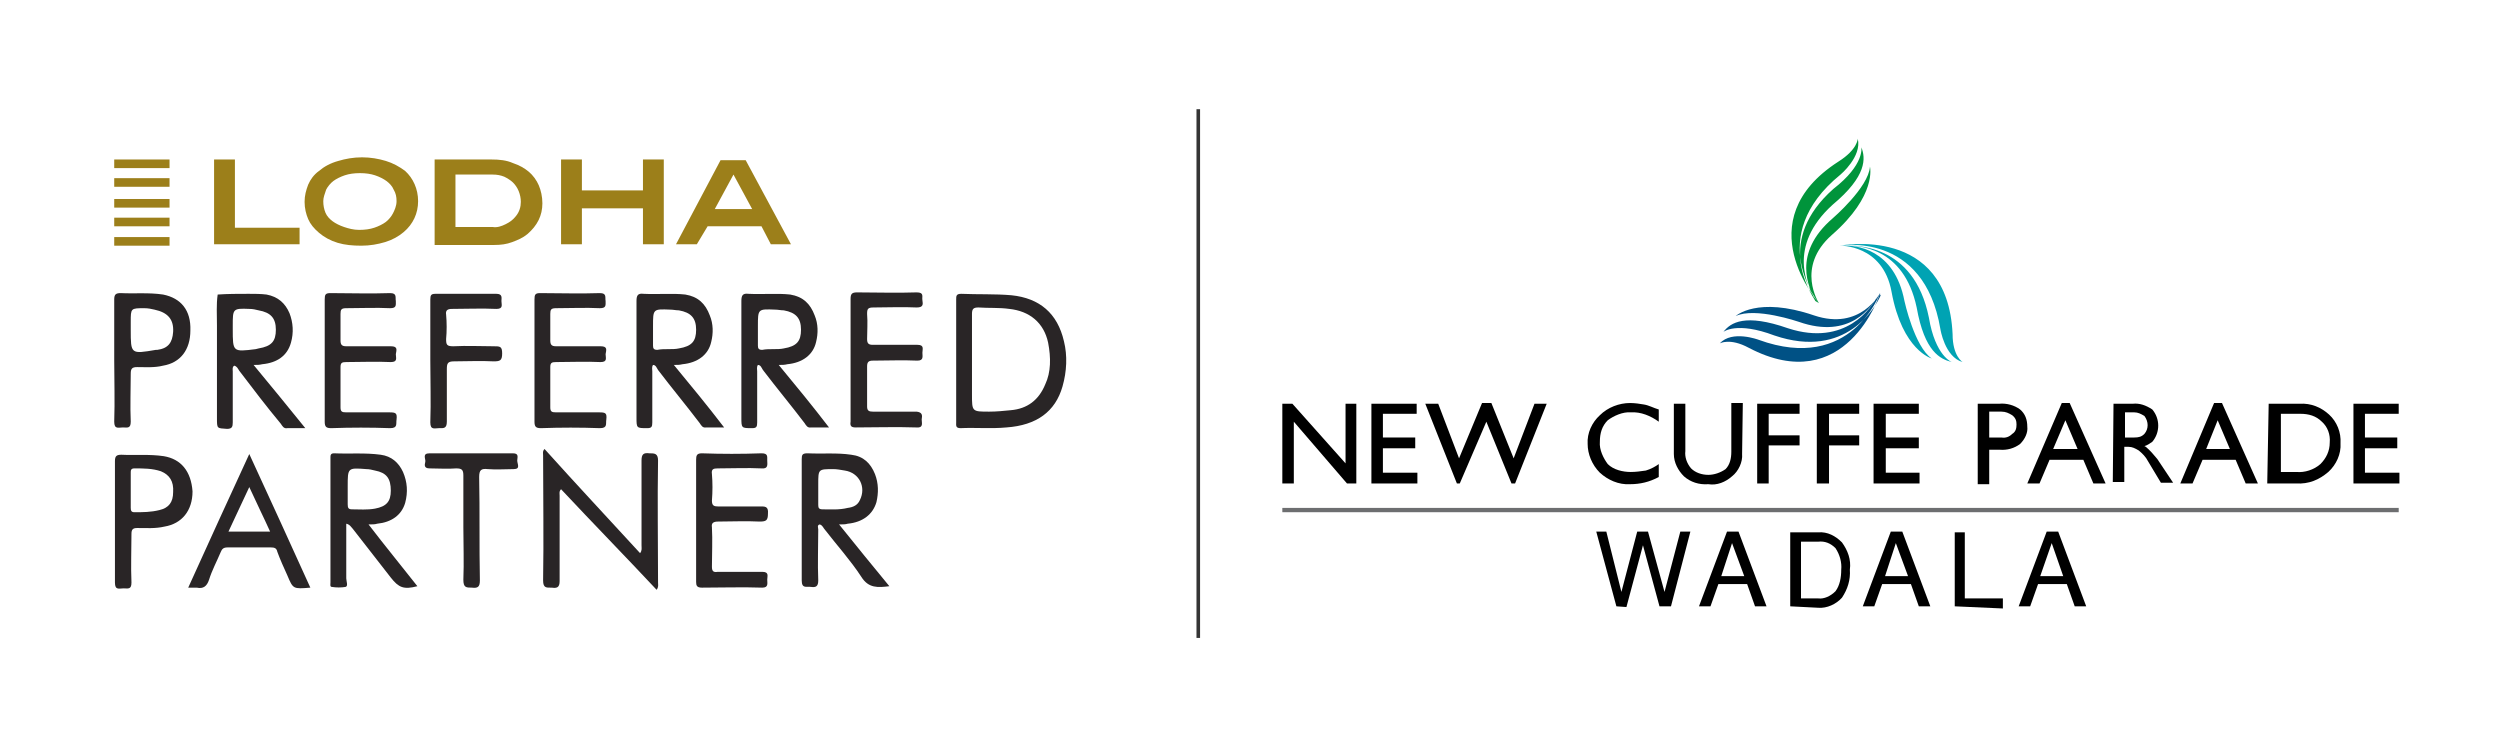 <?xml version="1.0" encoding="utf-8"?>
<!-- Generator: Adobe Illustrator 25.4.1, SVG Export Plug-In . SVG Version: 6.00 Build 0)  -->
<svg version="1.1" id="Layer_1" xmlns="http://www.w3.org/2000/svg" xmlns:xlink="http://www.w3.org/1999/xlink" x="0px" y="0px"
	 viewBox="0 0 348 104" style="enable-background:new 0 0 348 104;" xml:space="preserve">
<style type="text/css">
	.st0{fill:none;stroke:#353535;stroke-width:0.5;stroke-miterlimit:10;}
	.st1{fill-rule:evenodd;clip-rule:evenodd;}
	.st2{fill-rule:evenodd;clip-rule:evenodd;fill:#005185;}
	.st3{fill-rule:evenodd;clip-rule:evenodd;fill:#00943B;}
	.st4{fill-rule:evenodd;clip-rule:evenodd;fill:#00A3B3;}
	.st5{fill:#6D6E70;}
	.st6{fill:#292526;}
	.st7{fill:#9C7F1A;}
	.st8{fill-rule:evenodd;clip-rule:evenodd;fill:#9C7F1A;}
</style>
<line class="st0" x1="166.8" y1="15.2" x2="166.8" y2="88.8"/>
<g>
	<g>
		<polygon class="st1" points="180.1,67.3 178.5,67.3 178.5,56.2 179.9,56.2 187.3,64.5 187.3,56.2 188.8,56.2 188.8,67.3 
			187.5,67.3 180.1,58.7 		"/>
		<polygon class="st1" points="190.9,67.3 190.9,56.2 197.2,56.2 197.2,57.6 192.5,57.6 192.5,60.9 197,60.9 197,62.4 192.5,62.4 
			192.5,65.8 197.3,65.8 197.3,67.3 		"/>
		<polygon class="st1" points="202.8,67.3 198.4,56.2 200.2,56.2 203.1,63.8 203.1,63.8 206.3,56.1 207.6,56.1 210.7,63.8 
			210.7,63.8 213.6,56.2 215.3,56.2 210.9,67.3 210.4,67.3 206.9,58.7 206.9,58.7 203.2,67.3 		"/>
		<path class="st1" d="M230.9,66.4c-1.3,0.7-2.6,1-4,1c-1.6,0.1-3.1-0.6-4.2-1.6c-1.1-1.1-1.7-2.6-1.7-4c-0.1-1.5,0.6-3,1.7-4
			c1.1-1.1,2.7-1.7,4.2-1.7c0.6,0,1.4,0.1,1.9,0.2c0.7,0.1,1.4,0.5,2.1,0.7v1.7c-1.1-0.8-2.5-1.4-3.9-1.3c-1.1-0.1-2.4,0.5-3.2,1.1
			c-0.8,0.8-1.1,1.8-1.1,3c-0.1,1.1,0.5,2.3,1.1,3.1c0.8,0.8,2.1,1.1,3.2,1.1c0.7,0,1.4-0.1,2.1-0.2c0.7-0.2,1.4-0.6,1.8-0.9
			L230.9,66.4L230.9,66.4z"/>
		<path class="st1" d="M242.5,63.2c0.1,1.1-0.5,2.4-1.4,3.1c-0.9,0.8-2.1,1.3-3.3,1.1c-1.3,0.1-2.5-0.3-3.4-1.1
			c-0.8-0.8-1.4-1.9-1.4-3.1v-7h1.6v6.6c-0.1,0.8,0.2,1.7,0.8,2.4c0.6,0.6,1.5,0.9,2.4,0.9c0.8,0,1.7-0.3,2.4-0.8
			c0.6-0.6,0.8-1.5,0.8-2.4v-6.8h1.6L242.5,63.2L242.5,63.2z"/>
		<polygon class="st1" points="244.6,67.3 244.6,56.2 250.5,56.2 250.5,57.6 246.2,57.6 246.2,60.6 250.5,60.6 250.5,62 246.2,62 
			246.2,67.3 		"/>
		<polygon class="st1" points="252.9,67.3 252.9,56.2 258.8,56.2 258.8,57.6 254.6,57.6 254.6,60.6 258.8,60.6 258.8,62 254.6,62 
			254.6,67.3 		"/>
		<polygon class="st1" points="260.8,67.3 260.8,56.2 267.1,56.2 267.1,57.6 262.5,57.6 262.5,60.9 267.1,60.9 267.1,62.4 
			262.5,62.4 262.5,65.8 267.2,65.8 267.2,67.3 		"/>
		<path class="st1" d="M275.3,56.2h3c1-0.1,2.1,0.2,2.9,0.8c0.7,0.6,1,1.4,1,2.4c0.1,0.8-0.3,1.7-1,2.4c-0.8,0.6-1.8,0.9-2.9,0.8
			h-1.4v4.8h-1.6V56.2L275.3,56.2z M276.9,60.9h1.7c0.6,0.1,1.1-0.1,1.5-0.5c0.5-0.3,0.6-0.8,0.6-1.3s-0.1-0.9-0.6-1.3
			c-0.5-0.3-0.9-0.5-1.5-0.5h-1.7V60.9z"/>
		<path class="st1" d="M287,56.1h1.1l5,11.2h-1.7L290,64h-4.7l-1.4,3.3h-1.7L287,56.1z M285.8,62.5h3.4l-1.7-4l0,0L285.8,62.5z"/>
		<path class="st1" d="M294.2,56.2h2.7c0.9-0.1,1.8,0.2,2.7,0.8c1.1,1.3,1.1,3.2,0,4.5c-0.3,0.2-0.7,0.5-1.1,0.6l0.2,0.1
			c0.6,0.5,1.1,1.1,1.6,1.7l2.2,3.3h-1.7l-1.8-3c-0.3-0.6-0.8-1.1-1.3-1.5c-0.5-0.3-0.9-0.5-1.4-0.5h-0.6v4.9h-1.6L294.2,56.2
			L294.2,56.2z M295.8,60.9h1.3c0.6,0,1-0.1,1.4-0.5c0.6-0.7,0.6-1.7,0-2.5c-0.5-0.3-0.9-0.5-1.4-0.5h-1.3V60.9z"/>
		<path class="st1" d="M308.2,56.1h1.1l5,11.2h-1.7l-1.4-3.3h-4.6l-1.4,3.3h-1.7L308.2,56.1z M307.1,62.5h3.3l-1.7-4l0,0L307.1,62.5
			z"/>
		<path class="st1" d="M315.8,56.2h4.3c1.6-0.1,3,0.5,4.1,1.5s1.7,2.5,1.6,4c0.1,1.5-0.6,3-1.7,4c-1.3,1.1-2.7,1.7-4.5,1.6h-4
			L315.8,56.2z M317.3,65.7h2.4c1.1,0.1,2.4-0.3,3.3-1.1c0.8-0.8,1.3-1.8,1.3-3c0.1-1.1-0.3-2.2-1.1-2.9c-0.8-0.8-1.8-1.1-3-1.1
			h-2.7v8.1H317.3z"/>
		<polygon class="st1" points="327.6,67.3 327.6,56.2 333.9,56.2 333.9,57.6 329.2,57.6 329.2,60.9 333.7,60.9 333.7,62.4 
			329.2,62.4 329.2,65.8 334,65.8 334,67.3 		"/>
	</g>
	<g>
		<path class="st2" d="M261.7,40.8c0,0-2.7,5.3-9.2,3.1c-7.9-2.7-10.9,0.1-10.9,0.1c2.7-1.3,8.8,0.8,8.8,0.8
			c7.1,2.5,10.2-2.1,11-3.7c-0.8,1.7-4.5,7.2-12.5,4.6c-6-2.1-8-0.8-9,0.5c0,0,1.8-1.5,7.1,0.5c10,3.4,14.1-4,14.8-5.6
			C261.7,41.1,261.7,41,261.7,40.8c0,0-4,11.2-16.9,6.5c0,0-3.7-1.4-5.4,0.5c0,0,1.4-0.8,4,0.6C256.9,55.5,261.7,41,261.7,40.8
			L261.7,40.8z"/>
		<path class="st3" d="M253.2,42.2c0,0-3.3-5,1.8-9.5c6.3-5.5,5.3-9.5,5.3-9.5c-0.2,2.9-5.2,7.2-5.2,7.2c-5.7,4.9-3.3,9.8-2.4,11.3
			c-1.1-1.7-4-7.4,2.4-13.2c4.8-4,4.6-6.5,4-8c0,0,0.5,2.4-3.9,5.8c-8,7.1-3.4,14.1-2.5,15.6L253.2,42.2c0,0-7.7-9.2,3-17.9
			c0,0,3-2.5,2.4-5c0,0,0,1.5-2.7,3.2C243,30.8,253.2,42.2,253.2,42.2L253.2,42.2z"/>
		<path class="st4" d="M256.1,34.2c0,0,6-0.2,7.2,6.4c1.5,8.2,5.6,9.3,5.6,9.3c-2.4-1.6-3.8-8-3.8-8c-1.4-7.3-6.8-7.8-8.6-7.7
			c2.1-0.1,8.5,0.1,10.3,8.6c1.1,6.2,3.3,7.2,4.9,7.6c0,0-2.3-0.8-3.2-6.2c-2.1-10.4-10.4-10.1-12.2-10H256.1c0,0,11.7-2.1,14,11.6
			c0,0,0.6,3.9,3.1,4.6c0,0-1.4-0.8-1.4-3.9C271.1,31.2,256.1,34.2,256.1,34.2L256.1,34.2z"/>
	</g>
	<g>
		<path d="M225,84.4L222.2,74h1.4l2.1,8.4l2.2-8.4h1.5l2.3,8.4l2.2-8.4h1.4l-2.7,10.4H231l-2.3-8.5l-2.3,8.6L225,84.4
			C225,84.6,225,84.4,225,84.4z"/>
		<path d="M236.5,84.4l3.9-10.4h1.6l3.9,10.4h-1.6l-1.1-3.1h-4l-1.1,3.1H236.5z M239.6,80.2h3.2l-1.7-4.6L239.6,80.2z"/>
		<path d="M249.2,84.4V74.1h3.9c1.3-0.1,2.4,0.5,3.3,1.4c0.8,1.1,1.3,2.4,1.1,3.8c0.1,1.4-0.3,2.7-1.1,3.9c-0.8,0.9-2.1,1.5-3.3,1.4
			L249.2,84.4z M253.1,75.4h-2.4v7.9h2.4c0.8,0.1,1.7-0.3,2.4-1c0.6-0.8,0.8-1.9,0.8-3c0.1-1-0.2-2.1-0.8-3
			C254.8,75.6,254,75.3,253.1,75.4z"/>
		<path d="M259.3,84.4l3.9-10.4h1.6l3.9,10.4h-1.6l-1.1-3.1h-4l-1.1,3.1H259.3z M262.4,80.2h3.2l-1.7-4.6L262.4,80.2z"/>
		<path d="M272.1,84.4V74.1h1.4v9.2h5.3v1.4L272.1,84.4z"/>
		<path d="M281,84.4l3.9-10.4h1.6l3.9,10.4h-1.6l-1.1-3.1h-4l-1.1,3.1H281z M284,80.2h3.2l-1.6-4.6L284,80.2z"/>
	</g>
	<rect x="178.5" y="70.7" class="st5" width="155.4" height="0.6"/>
</g>
<g>
	<g>
		<path class="st6" d="M148.1,47.5c-0.9-3.9-3.4-6-7.3-6.4c-2.3-0.2-4.7-0.1-7-0.2c-0.7,0-0.7,0.3-0.7,0.8c0,2.8,0,5.6,0,8.5v8.6
			c0,0.4-0.1,0.8,0.6,0.8c2.1-0.1,4.3,0.1,6.4-0.1c4.2-0.3,6.8-2.2,7.8-5.7C148.5,51.7,148.6,49.5,148.1,47.5z M145.5,53.5
			c-0.9,2.2-2.5,3.4-4.8,3.6c-1,0.1-2,0.2-3,0.2c-2.4,0-2.4,0-2.4-2.4c0-3.7,0-7.4,0-11.2c0-0.7,0.2-0.9,0.9-0.9
			c1.4,0.1,2.9,0,4.3,0.2c2.8,0.3,4.8,1.9,5.4,4.7C146.3,49.8,146.3,51.8,145.5,53.5z"/>
		<path class="st6" d="M108.4,50.8c0.5,0,0.8,0,1.2-0.1c2.1-0.2,3.6-1.3,4-3.1c0.3-1.2,0.3-2.5-0.2-3.7c-0.6-1.6-1.6-2.6-3.4-2.9
			c-1.8-0.2-3.8,0-5.8-0.1c-0.8-0.1-1,0.2-1,1c0,5.4,0,10.8,0,16.2c0,1.5,0,1.5,1.5,1.5c0.6,0,0.7-0.2,0.7-0.8c0-2.4,0-4.7,0-7.1
			c0-0.3-0.1-0.6,0.1-0.9c0.4,0,0.5,0.4,0.7,0.7c1.9,2.5,3.9,4.9,5.8,7.4c0.2,0.3,0.4,0.7,0.9,0.6c0.7,0,1.5,0,2.5,0
			C113.1,56.5,110.8,53.7,108.4,50.8z M106.1,48.7c-0.5,0-0.6-0.2-0.6-0.6c0-0.7,0-1.5,0-2.2v-0.5c0-2.4,0-2.4,2.4-2.3
			c0.4,0,0.8,0.1,1.2,0.1c1.7,0.3,2.4,1.1,2.4,2.7c0,1.6-0.6,2.3-2.4,2.6C108.2,48.7,107.1,48.5,106.1,48.7z"/>
		<path class="st6" d="M93.8,50.8c0.5,0,0.8,0,1.2-0.1c2.1-0.2,3.6-1.3,4-3.1c0.3-1.2,0.3-2.5-0.2-3.7c-0.6-1.6-1.6-2.6-3.4-2.9
			c-1.8-0.2-3.8,0-5.8-0.1c-0.8-0.1-1,0.2-1,1c0,5.4,0,10.8,0,16.2c0,1.5,0,1.5,1.5,1.5c0.6,0,0.7-0.2,0.7-0.8c0-2.4,0-4.7,0-7.1
			c0-0.3-0.1-0.6,0.1-0.9c0.4,0,0.5,0.4,0.7,0.7c1.9,2.5,3.9,4.9,5.8,7.4c0.2,0.3,0.4,0.7,0.9,0.6c0.7,0,1.5,0,2.5,0
			C98.5,56.5,96.2,53.7,93.8,50.8z M91.5,48.7c-0.5,0-0.6-0.2-0.6-0.6c0-0.7,0-1.5,0-2.2v-0.5c0-2.4,0-2.4,2.4-2.3
			c0.4,0,0.8,0.1,1.2,0.1c1.7,0.3,2.4,1.1,2.4,2.7c0,1.6-0.6,2.3-2.4,2.6C93.6,48.7,92.5,48.5,91.5,48.7z"/>
		<path class="st6" d="M35.3,50.8c0.5,0,0.8,0,1.2-0.1c2.1-0.2,3.5-1.2,4-3c0.4-1.4,0.3-2.8-0.2-4.1c-0.6-1.4-1.6-2.3-3.2-2.6
			c-0.8-0.1-1.7-0.1-2.5-0.1c-1.4,0-2.9,0-4.3,0.1c-0.2,1.4-0.1,2.8-0.1,4.3c0,4.3,0,8.6,0,12.9c0,1.5,0,1.4,1.4,1.5
			c0.7,0,0.8-0.3,0.8-0.9c0-2.4,0-4.7,0-7.1c0-0.2-0.1-0.6,0.2-0.8c0.4,0.1,0.5,0.4,0.7,0.7c1.9,2.5,3.8,5,5.8,7.4
			c0.2,0.3,0.4,0.7,0.9,0.6c0.7,0,1.5,0,2.5,0C40,56.5,37.7,53.7,35.3,50.8z M32.4,45.8v-0.5c0-2.3,0-2.4,2.3-2.3
			c0.5,0,0.9,0.1,1.3,0.2c1.7,0.3,2.4,1.1,2.4,2.7c0,1.6-0.6,2.3-2.4,2.6c-0.1,0-0.3,0.1-0.4,0.1C32.4,49,32.4,49,32.4,45.8z"/>
		<path class="st6" d="M22.7,41c-2-0.3-4-0.1-5.9-0.2c-0.7,0-0.9,0.2-0.9,0.9c0,2.8,0,5.6,0,8.5c0,2.8,0.1,5.6,0,8.5
			c0,1.1,0.6,0.8,1.2,0.8s1.1,0.2,1.1-0.8c-0.1-2.2,0-4.5,0-6.7c0-0.7,0.2-0.9,0.9-0.9c1.2,0,2.4,0.1,3.6-0.2
			c2.4-0.4,3.8-2.2,3.8-4.9C26.6,43.2,25.2,41.5,22.7,41z M24.1,46.2c-0.1,1.5-0.7,2.3-2.2,2.5c-0.1,0-0.1,0-0.2,0
			c-3.5,0.6-3.5,0.6-3.5-2.8v-1.1c0-1.9,0-1.9,1.9-1.9c0.5,0,1,0.1,1.4,0.2C23.4,43.5,24.2,44.5,24.1,46.2z"/>
		<path class="st6" d="M55.2,58.4c-0.1,0.6,0.2,1.2-0.9,1.2c-2.7-0.1-5.4-0.1-8.2,0c-0.7,0-0.9-0.2-0.9-0.9c0-2.8,0-5.6,0-8.5
			c0-2.8,0-5.6,0-8.5c0-0.7,0.1-0.9,0.8-0.9c2.8,0,5.5,0.1,8.3,0c1,0,0.7,0.6,0.8,1.1c0,0.6,0.1,1-0.8,1c-2-0.1-4,0-6.1,0
			c-0.7,0-0.8,0.2-0.8,0.8c0,1.2,0,2.4,0,3.7c0,0.6,0.2,0.8,0.8,0.8c2.1,0,4.1,0,6.2,0c1,0,0.8,0.5,0.7,1.1c0,0.5,0.3,1.1-0.7,1.1
			c-2.1-0.1-4.1,0-6.2,0c-0.6,0-0.8,0.1-0.8,0.7c0,1.9,0,3.8,0,5.6c0,0.6,0.2,0.7,0.8,0.7c2,0,4,0,6,0
			C55.1,57.4,55.3,57.5,55.2,58.4z"/>
		<path class="st6" d="M84.4,58.4c-0.1,0.6,0.2,1.2-0.9,1.2c-2.7-0.1-5.4-0.1-8.2,0c-0.7,0-0.9-0.2-0.9-0.9c0-2.8,0-5.6,0-8.5
			c0-2.8,0-5.6,0-8.5c0-0.7,0.1-0.9,0.8-0.9c2.8,0,5.5,0.1,8.3,0c1,0,0.7,0.6,0.8,1.1c0,0.6,0.1,1-0.8,1c-2-0.1-4,0-6.1,0
			c-0.7,0-0.8,0.2-0.8,0.8c0,1.2,0,2.4,0,3.7c0,0.6,0.2,0.8,0.8,0.8c2.1,0,4.1,0,6.2,0c1,0,0.8,0.5,0.7,1.1c0,0.5,0.3,1.1-0.7,1.1
			c-2.1-0.1-4.1,0-6.2,0c-0.6,0-0.8,0.1-0.8,0.7c0,1.9,0,3.8,0,5.6c0,0.6,0.2,0.7,0.8,0.7c2,0,4,0,6,0
			C84.3,57.4,84.5,57.5,84.4,58.4z"/>
		<path class="st6" d="M128.3,58.4c0,0.5,0.3,1.2-0.8,1.1c-2.8-0.1-5.6,0-8.4,0c-0.6,0-0.8-0.2-0.7-0.8c0-2.9,0-5.8,0-8.7
			c0-2.8,0-5.6,0-8.4c0-0.7,0.2-0.9,0.9-0.9c2.8,0,5.5,0.1,8.3,0c1.1,0,0.7,0.6,0.8,1.1c0.1,0.6,0.1,1-0.8,1c-2-0.1-4,0-6,0
			c-0.8,0-0.9,0.2-0.9,0.9c0.1,1.2,0,2.4,0,3.5c0,0.6,0.2,0.8,0.8,0.8c2.1,0,4.1,0,6.2,0c1,0,0.7,0.6,0.7,1.1s0.2,1.1-0.7,1.1
			c-2.1-0.1-4.1,0-6.2,0c-0.6,0-0.8,0.2-0.8,0.8c0,1.9,0,3.8,0,5.6c0,0.6,0.3,0.7,0.8,0.7c2,0,4,0,6.1,0
			C128.4,57.4,128.4,57.8,128.3,58.4z"/>
		<path class="st6" d="M69.9,49.2c0,1-0.3,1.1-1.2,1.1c-1.8-0.1-3.7,0-5.5,0c-0.9,0-1,0.3-1,1.1c0,2.4,0,4.9,0,7.3
			c0,1-0.5,0.9-1.1,0.9s-1.2,0.3-1.2-0.8c0.1-2.9,0-5.7,0-8.6c0-2.8,0-5.6,0-8.5c0-0.6,0.1-0.8,0.7-0.8c2.8,0,5.6,0,8.5,0
			c0.9,0,0.7,0.6,0.7,1c0,0.5,0.3,1.1-0.7,1.1c-2.1-0.1-4.1,0-6.2,0c-0.6,0-0.9,0.2-0.8,0.8c0.1,1.1,0.1,2.3,0,3.4c0,0.8,0.1,1,1,1
			c1.9-0.1,3.8,0,5.6,0C69.6,48.2,69.9,48.2,69.9,49.2z"/>
	</g>
	<g>
		<path class="st6" d="M91.6,81.1c0,0.3,0.1,0.6-0.2,1c-4.4-4.7-8.9-9.3-13.3-14c-0.3,0.3-0.2,0.6-0.2,0.9c0,4,0,7.9,0,11.9
			c0,0.9-0.4,1-1.1,0.9c-0.7,0-1.2,0.1-1.2-1c0.1-5.8,0-11.6,0-17.4c0-0.3-0.1-0.6,0.2-0.9c4.4,4.9,8.9,9.7,13.3,14.5
			c0.3-0.4,0.2-0.7,0.2-1.1c0-3.9,0-7.9,0-11.8c0-0.9,0.3-1.1,1.1-1c0.7,0,1.2,0,1.2,1C91.5,69.8,91.6,75.4,91.6,81.1z"/>
		<path class="st6" d="M116.8,73c0.5,0,0.9,0,1.2-0.1c2.1-0.2,3.5-1.3,4-3c0.3-1.3,0.3-2.6-0.2-3.9c-0.6-1.5-1.6-2.5-3.3-2.7
			c-2-0.3-4-0.1-6.1-0.2c-0.7,0-0.8,0.2-0.8,0.8c0,5.6,0,11.3,0,16.9c0,1.2,0.7,0.8,1.3,0.9c0.7,0.1,1-0.1,1-0.9
			c-0.1-2.4,0-4.7,0-7.1c0-0.2-0.2-0.6,0.2-0.7c0.4,0.1,0.5,0.5,0.7,0.7c1.7,2.2,3.6,4.3,5.1,6.6c1,1.6,2.3,1.5,3.9,1.3
			C121.5,78.8,119.2,76,116.8,73z M114.5,70.9c-0.5,0-0.6-0.2-0.6-0.6c0-0.7,0-1.5,0-2.2v-0.7c0-2.1,0-2.1,2.1-2.1
			c0.5,0,1,0.1,1.6,0.2c2,0.3,3,2.3,2.1,4.1c-0.3,0.7-0.9,1-1.7,1.1C116.8,71,115.6,70.9,114.5,70.9z"/>
		<path class="st6" d="M51.3,73c0.5,0,0.9,0,1.2-0.1c2-0.2,3.4-1.2,3.9-2.9c0.4-1.5,0.3-2.9-0.3-4.3c-0.6-1.3-1.6-2.2-3.1-2.4
			c-2.2-0.3-4.3-0.1-6.5-0.2c-0.5,0-0.5,0.3-0.5,0.6c0,5.8,0,11.6,0,17.4c0,0.2-0.1,0.6,0.2,0.6c0.6,0.1,1.3,0.1,1.9,0
			c0.4-0.1,0.1-0.8,0.1-1.2c0-2.5,0-5,0-7.6c0.5,0.1,0.7,0.5,0.9,0.7c1.8,2.3,3.5,4.5,5.3,6.8c1.1,1.4,1.8,1.7,3.7,1.2
			C55.9,78.8,53.6,76,51.3,73z M49,70.9c-0.5,0-0.6-0.2-0.6-0.7c0-0.7,0-1.5,0-2.2v-0.3c0-2.6,0-2.6,2.6-2.4c0.4,0,0.8,0.1,1.2,0.2
			c1.6,0.3,2.2,1.1,2.2,2.8c0,1.5-0.6,2.2-2.2,2.5C51.1,71,50,70.9,49,70.9z"/>
		<path class="st6" d="M22.8,63.5c-2-0.3-4-0.1-5.9-0.2c-0.7,0-0.9,0.2-0.9,0.9c0,2.8,0,5.6,0,8.3c0,2.9,0,5.7,0,8.6
			c0,1.1,0.6,0.8,1.2,0.8s1.1,0.2,1.1-0.8c-0.1-2.3,0-4.5,0-6.8c0-0.6,0.2-0.8,0.8-0.8c1.3,0,2.5,0.1,3.8-0.2
			c2.4-0.4,3.9-2.2,3.9-4.9C26.6,65.6,25.2,63.9,22.8,63.5z M24.1,68.5c0,1.4-0.6,2.2-1.9,2.5c-1.2,0.3-2.3,0.3-3.5,0.3
			c-0.4,0-0.5-0.2-0.5-0.6c0-0.8,0-1.7,0-2.5s0-1.6,0-2.4c0-0.3,0-0.6,0.5-0.6c1.3,0,2.5,0,3.7,0.4C23.6,66.1,24.2,67,24.1,68.5z"/>
		<path class="st6" d="M99.1,73.4c0.1,1.8,0,3.7,0,5.5c0,0.6,0.2,0.8,0.8,0.7c2.1,0,4.1,0,6.2,0c1,0,0.7,0.6,0.7,1.1
			s0.2,1.1-0.7,1.1c-2.8-0.1-5.6,0-8.4,0c-0.7,0-0.8-0.3-0.8-0.8c0-2.9,0-5.7,0-8.6c0-2.8,0-5.6,0-8.4c0-0.6,0.1-0.9,0.8-0.9
			c2.8,0.1,5.5,0.1,8.3,0c0.9,0,0.8,0.4,0.8,1c0,0.5,0.2,1.2-0.8,1.1c-2-0.1-4,0-6.1,0c-0.6,0-0.9,0.1-0.8,0.8
			c0.1,1.2,0.1,2.4,0,3.7c0,0.7,0.3,0.8,0.9,0.8c1.9,0,3.8,0,5.7,0c0.7,0,1.3-0.1,1.2,1c0,1-0.3,1.1-1.2,1.1c-1.9-0.1-3.8,0-5.7,0
			C99.3,72.6,99,72.8,99.1,73.4z"/>
		<path class="st6" d="M34.7,63.2c-2.9,6.3-5.7,12.4-8.5,18.6c0.5,0,0.9,0,1.2,0c0.9,0.2,1.4-0.2,1.7-1.1c0.4-1.3,1.1-2.6,1.6-3.8
			c0.2-0.5,0.4-0.7,1-0.7c2,0,4,0,6,0c0.5,0,0.8,0.1,0.9,0.6c0.4,1.1,0.9,2.2,1.4,3.3c0.8,1.9,0.8,1.9,3.2,1.7
			C40.4,75.6,37.6,69.5,34.7,63.2z M31.8,74c1-2.1,1.9-4.1,2.9-6.2c1,2.2,2,4.2,2.9,6.2H31.8z"/>
		<path class="st6" d="M71.5,65.3c-1.2,0-2.4,0.1-3.6,0c-0.9-0.1-1.2,0.1-1.2,1.1c0.1,4.8,0,9.6,0.1,14.4c0,0.9-0.3,1.1-1.1,1
			c-0.8,0-1.2,0-1.2-1.1c0.1-2.4,0-4.9,0-7.3s0-4.8,0-7.2c0-0.8-0.2-1-1-1c-1.2,0.1-2.4,0-3.7,0c-0.8,0-0.7-0.5-0.6-0.9
			c0.1-0.4-0.5-1.2,0.6-1.2c3.9,0,7.7,0,11.6,0c0.9,0,0.6,0.6,0.6,1C72,64.6,72.5,65.3,71.5,65.3z"/>
	</g>
	<g>
		<g>
			<path class="st7" d="M29.8,34V22.2h2.9v9.5h9V34H29.8z"/>
			<path class="st7" d="M58.2,28c0,1.7-0.7,3.2-2,4.3c-0.7,0.6-1.6,1.1-2.6,1.4c-1,0.3-2.1,0.5-3.3,0.5S48,34.1,47,33.8
				s-1.9-0.8-2.6-1.4c-0.7-0.6-1.2-1.2-1.5-1.9s-0.5-1.5-0.5-2.4s0.2-1.6,0.5-2.4c0.3-0.7,0.8-1.4,1.5-1.9c0.7-0.6,1.6-1.1,2.7-1.4
				c1-0.3,2.1-0.5,3.3-0.5s2.3,0.2,3.3,0.5s1.9,0.8,2.7,1.4C57.5,24.8,58.2,26.3,58.2,28z M55.2,28c0-0.6-0.1-1.1-0.4-1.6
				c-0.2-0.5-0.6-0.9-1-1.2s-1-0.6-1.6-0.8c-0.6-0.2-1.3-0.3-2.1-0.3s-1.5,0.1-2.1,0.3s-1.2,0.5-1.6,0.8c-0.4,0.3-0.8,0.8-1,1.2
				C45.2,27,45,27.5,45,28c0,0.6,0.1,1.1,0.3,1.6s0.6,0.9,1,1.2c0.4,0.3,1,0.6,1.6,0.8S49.2,32,50,32s1.5-0.1,2.1-0.3
				c0.6-0.2,1.2-0.5,1.6-0.8c0.4-0.3,0.8-0.8,1-1.2S55.2,28.7,55.2,28z"/>
			<path class="st7" d="M71.4,22.7c0.9,0.3,1.6,0.7,2.2,1.2s1.1,1.2,1.4,1.9c0.3,0.7,0.5,1.6,0.5,2.5c0,1.7-0.7,3.1-2.1,4.3
				c-0.6,0.5-1.3,0.8-2.1,1.1c-0.8,0.3-1.6,0.4-2.5,0.4h-8.3V22.2h7.9C69.5,22.2,70.5,22.3,71.4,22.7z M70.4,31.2
				c0.6-0.3,1-0.6,1.4-1.1c0.5-0.6,0.7-1.3,0.7-2c0-0.5-0.1-1-0.3-1.5c-0.2-0.5-0.5-0.9-0.8-1.2c-0.3-0.3-0.8-0.6-1.2-0.8
				c-0.5-0.2-1-0.3-1.6-0.3h-5.2v7.3h5.2C69.2,31.7,69.8,31.5,70.4,31.2z"/>
			<path class="st7" d="M89.5,34v-5H81v5h-2.9V22.2H81v4.3h8.5v-4.3h2.9V34H89.5z"/>
			<path class="st7" d="M107.3,34l-1.3-2.5h-7.5L97,34h-2.9l6.2-11.7h3.5l6.3,11.7H107.3z M102.1,24.3l-2.6,4.8h5.2L102.1,24.3z"/>
		</g>
		<g>
			<rect x="15.9" y="33" class="st8" width="7.7" height="1.2"/>
			<rect x="15.9" y="22.2" class="st8" width="7.7" height="1.2"/>
			<rect x="15.9" y="24.8" class="st8" width="7.7" height="1.2"/>
			<rect x="15.9" y="27.7" class="st8" width="7.7" height="1.2"/>
			<rect x="15.9" y="30.3" class="st8" width="7.7" height="1.2"/>
		</g>
	</g>
</g>
</svg>
